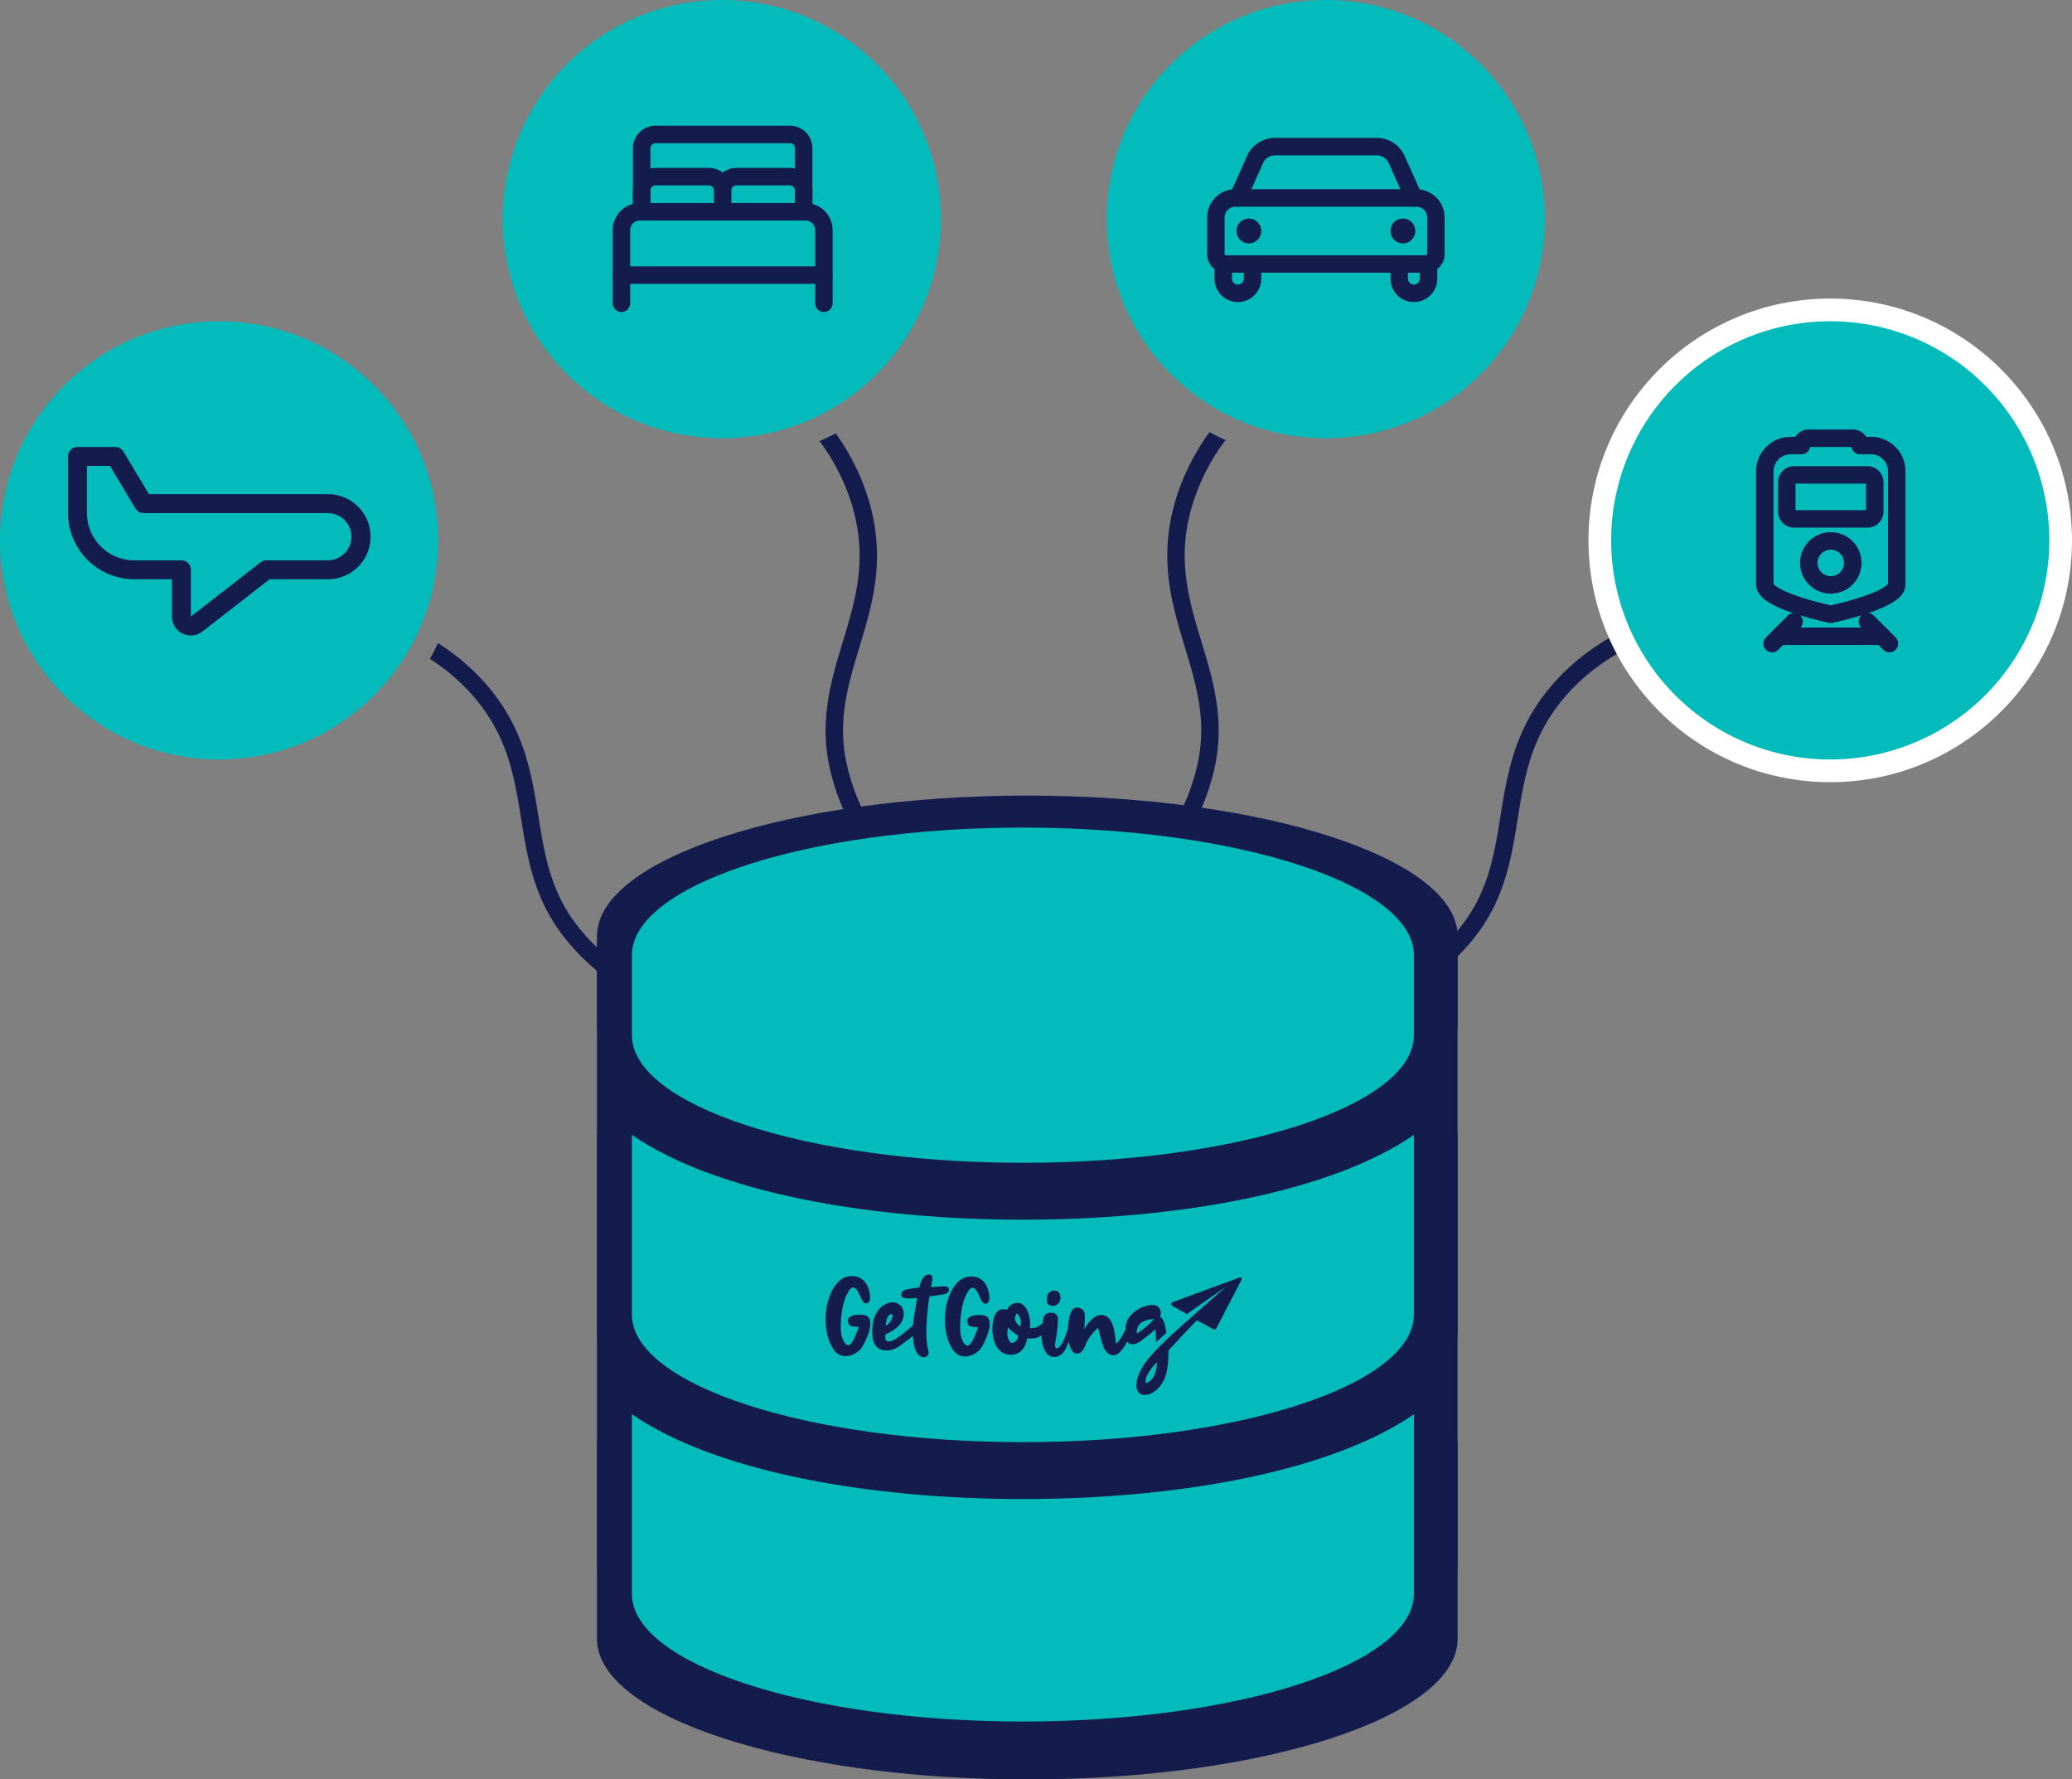 <svg xmlns="http://www.w3.org/2000/svg" width="1187" height="1019.158" viewBox="0 0 1187 1019.158"><rect x="0" y="0" width="1187" height="1019.158" fill="#808080" stroke="none"/><g transform="translate(-271 -8468)"><path d="M99.457,78.416C42.884,78.416-1.29,40.054-3.309,38.273l6.614-7.5c.507.446,51.406,44.543,110.854,36.683,30.56-4.04,48.736-19.221,67.979-35.293,18.354-15.33,37.334-31.181,67.19-35.646,59.935-8.963,94.683,24.694,103.014,38.419l-8.548,5.189c-7.372-12.144-38.447-41.874-92.987-33.718-27.079,4.05-44.167,18.321-62.258,33.431C169.059,56.117,148.9,72.949,115.47,77.37A122.146,122.146,0,0,1,99.457,78.416Z" transform="translate(1299.001 8841.898) rotate(139)" fill="#141b4d"></path><path d="M2960.235-13079.758h0a97.381,97.381,0,0,1-15.163-1.211,103.277,103.277,0,0,1-17.221-4.278,111.416,111.416,0,0,1-37.113-21.631,132.984,132.984,0,0,1-13.847-14.02c-19.6-22.956-23.529-47.37-27.324-70.98-3.979-24.758-7.737-48.141-28.152-71.24a114.959,114.959,0,0,0-24.14-20.529c1.649-2.93,3.21-5.956,4.64-9a126.756,126.756,0,0,1,27,22.905c22.328,25.27,26.5,51.19,30.529,76.259l0,.011c3.736,23.271,7.266,45.25,25.053,66.079,28.043,32.842,59.311,37.745,75.454,37.745a58.671,58.671,0,0,0,16.846-2.187l3.047,9.523C2974.772-13080.688,2967.628-13079.759,2960.235-13079.758Z" transform="translate(-2280 22129)" fill="#141b4d"></path><path d="M2578.023-12953.635h0l-1.435-9.9c14.059-2.041,53.565-19.028,67.369-72.42,6.853-26.512.393-47.816-6.446-70.372-7.369-24.3-14.99-49.425-6-81.934a123.392,123.392,0,0,1,5.295-15.15,134.834,134.834,0,0,1,14.8-26.086c3.01,1.621,6.112,3.146,9.222,4.533a119.254,119.254,0,0,0-19.68,39.368c-8.218,29.705-1.351,52.362,5.92,76.351l0,.017c6.941,22.885,14.118,46.548,6.561,75.775-15.166,58.664-59.726,77.5-75.616,79.814h0Z" transform="translate(-1687.716 21945)" fill="#141b4d"></path><path d="M2813.83-12953.635h0c-7.473-1.085-20.044-5.542-32.911-14.8a104.312,104.312,0,0,1-19.654-18.472,113.986,113.986,0,0,1-16.753-27.873,133.4,133.4,0,0,1-6.3-18.671c-7.558-29.234-.382-52.895,6.558-75.775,7.276-24,14.148-46.657,5.925-76.367a119.118,119.118,0,0,0-19.2-38.758c3.128-1.355,6.243-2.844,9.259-4.426a129.417,129.417,0,0,1,19.582,40.519c8.994,32.5,1.377,57.622-5.989,81.922l0,.012c-6.842,22.556-13.3,43.859-6.449,70.372,13.8,53.39,53.313,70.379,67.373,72.42l-1.436,9.9Z" transform="translate(-1991 21945)" fill="#141b4d"></path><circle cx="138.5" cy="138.5" r="138.5" transform="translate(1181 8639)" fill="#fff"></circle><rect width="493" height="359" transform="translate(613 9007)" fill="#141b4d"></rect><path d="M493.044,80.5v50.31c0,44.337-110.421,80.5-246.522,80.5S0,175.144,0,130.807V80.5C0,36.161,110.421,0,246.522,0S493.044,36.161,493.044,80.5Zm0,113.2v113.2c0,44.337-110.421,80.5-246.522,80.5S0,351.231,0,306.895V193.7c52.964,36.475,149.9,53.456,246.522,53.456S440.079,230.171,493.044,193.7Zm0,176.087v113.2c0,44.337-110.421,80.5-246.522,80.5S0,527.318,0,482.982v-113.2c52.964,36.475,149.9,53.456,246.522,53.456S440.079,406.258,493.044,369.783Z" transform="translate(613 8923.68)" fill="#141b4d"></path><circle cx="125.5" cy="125.5" r="125.5" transform="translate(271 8652)" fill="#02bbba"></circle><path d="M70.334,109.844A10.838,10.838,0,0,1,59.514,99.032V77.62H37.872A37.914,37.914,0,0,1,0,39.747V7.285a5.412,5.412,0,0,1,5.41-5.41H27.052A5.442,5.442,0,0,1,31.692,4.5L46.343,28.927H148.776a24.347,24.347,0,1,1,.009,48.693H115.47l-38.5,29.943A10.863,10.863,0,0,1,70.334,109.844Zm-59.514-70.1A27.082,27.082,0,0,0,37.872,66.8H64.924a5.412,5.412,0,0,1,5.41,5.41V99.023L110.3,67.937a5.445,5.445,0,0,1,3.32-1.138h35.167a13.526,13.526,0,0,0,0-27.052H43.283a5.442,5.442,0,0,1-4.64-2.627L23.987,12.7H10.821Z" transform="translate(310 8722.125)" fill="#141b4d"></path><circle cx="125.5" cy="125.5" r="125.5" transform="translate(559 8468)" fill="#02bbba"></circle><g transform="translate(625.28 8542)"><path d="M3.88,27.639V15.556A7.9,7.9,0,0,1,11.613,7.5H42.547a7.9,7.9,0,0,1,7.733,8.056V27.639m0,0V15.556A7.9,7.9,0,0,1,58.013,7.5H88.947a7.9,7.9,0,0,1,7.733,8.056V27.639" transform="translate(9.44 19.667)" fill="none" stroke="#141b4d" stroke-linecap="round" stroke-linejoin="round" stroke-width="10"></path><path d="M12.031,11.25h95.378A10.532,10.532,0,0,1,117.72,21.991V47.5H1.72V21.991A10.532,10.532,0,0,1,12.031,11.25Z" transform="translate(0 36.056)" fill="none" stroke="#141b4d" stroke-linecap="round" stroke-linejoin="round" stroke-width="10"></path><path d="M1.72,83.556V99.667m116-16.111V99.667m-11.6-52.361V11.056A7.9,7.9,0,0,0,98.387,3H21.053a7.9,7.9,0,0,0-7.733,8.056v36.25" transform="translate(0)" fill="none" stroke="#141b4d" stroke-linecap="round" stroke-linejoin="round" stroke-width="10"></path></g><circle cx="125.5" cy="125.5" r="125.5" transform="translate(905 8468)" fill="#02bbba"></circle><g transform="translate(966.792 8547.469)"><path d="M110.74,33.911l-9.524-21.232A12.6,12.6,0,0,0,89.4,4.5H31.241a12.6,12.6,0,0,0-11.815,8.179L9.9,33.911M1.5,71.546v8.582a8.4,8.4,0,0,0,16.806,0v-8.4m100.837-.179v8.582a8.4,8.4,0,1,1-16.806,0v-8.4m2.1-21.008a2.1,2.1,0,0,1,2.1,2.1m-4.2,0a2.1,2.1,0,0,1,2.1-2.1m0,4.2a2.1,2.1,0,0,1-2.1-2.1m4.2,0a2.1,2.1,0,0,1-2.1,2.1m-88.233-4.2a2.1,2.1,0,0,0-2.1,2.1m4.2,0a2.1,2.1,0,0,0-2.1-2.1m0,4.2a2.1,2.1,0,0,0,2.1-2.1m-4.2,0a2.1,2.1,0,0,0,2.1,2.1" transform="translate(3.452)" fill="none" stroke="#141b4d" stroke-linecap="round" stroke-linejoin="round" stroke-width="10"></path><path d="M11.954,9.75H115.592a11.2,11.2,0,0,1,11.2,11.2V41.962a5.6,5.6,0,0,1-5.6,5.6H6.352a5.6,5.6,0,0,1-5.6-5.6V20.954a11.2,11.2,0,0,1,11.2-11.2Z" transform="translate(0 24.161)" fill="none" stroke="#141b4d" stroke-linecap="round" stroke-linejoin="round" stroke-width="10"></path></g><path d="M125.5,0A125.5,125.5,0,1,1,0,125.5,125.5,125.5,0,0,1,125.5,0Z" transform="translate(1194 8652)" fill="#02bbba"></path><g transform="translate(1274.126 8716.75)"><path d="M68.787,6.451h-6.3a4.2,4.2,0,0,0-4.2-4.2h-25.2a4.2,4.2,0,0,0-4.2,4.2h-6.3a14.745,14.745,0,0,0-14.7,14.7V86c0,9.267,37.8,17.064,37.8,17.064s37.8-7.8,37.8-17.064V21.154a14.7,14.7,0,0,0-14.7-14.7Zm-23.1,79.81a12.6,12.6,0,1,1,12.6-12.6A12.6,12.6,0,0,1,45.683,86.261Zm25.2-42.005a4.2,4.2,0,0,1-4.2,4.2H24.68a4.2,4.2,0,0,1-4.2-4.2v-16.8a4.2,4.2,0,0,1,4.2-4.2H66.685a4.2,4.2,0,0,1,4.2,4.2Z" transform="translate(0)" fill="none" stroke="#141b4d" stroke-linecap="round" stroke-linejoin="round" stroke-width="10"></path><path d="M10.125,32.625H68.933" transform="translate(6.154 83.04)" fill="none" stroke="#141b4d" stroke-linecap="round" stroke-linejoin="round" stroke-width="10"></path><path d="M23.625,30.375l12.6,12.6" transform="translate(43.06 76.889)" fill="none" stroke="#141b4d" stroke-linecap="round" stroke-linejoin="round" stroke-width="10"></path><path d="M21.6,30.375,9,42.977" transform="translate(3.078 76.889)" fill="none" stroke="#141b4d" stroke-linecap="round" stroke-linejoin="round" stroke-width="10"></path></g><path d="M448,73.143v45.714C448,159.143,347.667,192,224,192S0,159.143,0,118.857V73.143C0,32.857,100.333,0,224,0S448,32.857,448,73.143ZM448,176V278.857C448,319.143,347.667,352,224,352S0,319.143,0,278.857V176c48.125,33.143,136.208,48.572,224,48.572S399.874,209.143,448,176Zm0,160V438.857C448,479.143,347.667,512,224,512S0,479.143,0,438.857V336c48.125,33.143,136.208,48.572,224,48.572S399.874,369.143,448,336Z" transform="translate(633 8942)" fill="#02bbba"></path><g transform="translate(744.002 9198.029)"><g transform="translate(-0.002 -0.03)"><path d="M149.231,10.4c-.539-2.156-2.491-8.4-9.943-8.4-9.547,0-13.061,12.1-14.045,15.9-1.138,4.4-2.3,17.5,3.575,25.99,4.988,7.2,13.072,2.9,15.607-.242,2.623-3.25,5.169-10.35,5.362-12.648s.588-6.319-4.058-6.841-8.628.638-8.628,3.344a3.039,3.039,0,0,0,3,3.3l3.19.275a48.21,48.21,0,0,1-3.85,8.8c-2,3.1-4.168,1.815-5.73-2.865s-.473-17.5,2.277-23.493c1.826-3.981,4.295-8.337,7.512-1.353,1.65,3.63,2.414,5.659,4.2,5.4C150.54,17.173,149.775,12.553,149.231,10.4Z" transform="translate(-55.951 -0.884)" fill="#141b4d"></path><path d="M234.956,16.737s-3.762-.231-4.4,3.3.176,4.806,2.31,5.323a4.4,4.4,0,0,0,5.2-3.432C238.492,19.757,237.854,16.946,234.956,16.737Z" transform="translate(-103.67 -7.515)" fill="#141b4d"></path><path d="M272.236,41.1c-.379-1.314-1.358-3.261-2.486-3.393.935-2.392.726-7.276-5.1-6.968s-15.134,5.774-14.584,13.748c-1.793,3.976-4.212,7.7-5.565,8.425-.726-6.049-1.182-15.4-7.589-16.426-5.752-.968-10.6,8.166-10.6,8.166a70.959,70.959,0,0,0,.313-8.419,4.142,4.142,0,0,0-3.849-3.954c-2.392-.209-5.021.456-5.857,12.2-1.65,4.8-2.475,7.336-4.223,9.547s-3.849,2.563-2.816-2.75a65.529,65.529,0,0,0,1.347-12.995,3.459,3.459,0,0,0-3.635-3.118c-2.392-.1-4.905.643-5.01,5.741a8.725,8.725,0,0,1-7.386,3.058c.7-6.665-1.914-14.172-6.748-14.386a6.363,6.363,0,0,0-6.33,3.954s-5.928-2.6-7.8,5.406.319,20.375,10,20.27c8.359-.093,9.266-9.349,9.266-9.349s5.912.726,8.095-1.87c.522,5.406,1.793,12.571,7.65,12.533,6.049-.044,8-9.024,8-9.024s1.226,7.281,4.762,7.078c3.888-.214,4.526-4.8,6.253-7.7a31.511,31.511,0,0,1,5.879-7.149s2.156,8.524,3.124,11.032c1.1,2.843,5.114,7.512,9.662,2.689a21.639,21.639,0,0,0,3.849-5.835s2.024,3.745,7.7-.154a106.905,106.905,0,0,0,8.568-6.819s.209,4.988.346,7.551c.819-.951,5.879-5.5,5.879-5.5C273.028,44.723,272.61,42.38,272.236,41.1ZM184.5,52.515c-3.575-3.047-1.787-8.958-1.787-8.958a20.071,20.071,0,0,0,5.769,4.636A4.235,4.235,0,0,1,184.5,52.515Zm5.12-9.42a8.694,8.694,0,0,1-2.392-2.7,3.849,3.849,0,0,1,.621-4.889,7.567,7.567,0,0,1,1.771,7.589Zm67.24,3.85s-1.017-.55,0-3.239c1.562-4.779,9.349-4.982,9.349-4.982-2.2,3.179-9.349,8.243-9.349,8.243Z" transform="translate(-78.182 -13.289)" fill="#141b4d"></path><path d="M382.221,3.212,344.567,17.1a1.2,1.2,0,0,0-.182,2.2l8.249,4.652s13.517-9.536,22.789-15.843c-5.983,4.949-27.5,24.1-27.5,24.1s-12.318,10.916-17.658,17.746c-3.344,4.278-6.7,9.833-6.506,15.173.236,6.451,6.968,6.55,11.956,1.771s6.253-10.7,6.445-22.206c3.943-4.2,12.709-13.809,16.305-17.207l9.415,5.191a1.875,1.875,0,0,0,.374.126c.687.148,1.133-.451,1.331-.819L383.744,4.708C384.465,3.333,383.832,2.487,382.221,3.212ZM334.487,57.689a9.25,9.25,0,0,1-5.252,5.928,6.088,6.088,0,0,1,.55-4.4,27.97,27.97,0,0,1,5.84-7.76,32.994,32.994,0,0,1-1.138,6.231Z" transform="translate(-145.712 -1.31)" fill="#141b4d"></path><path d="M23.382,17.18c-1.787.264-2.53-1.765-4.2-5.395C15.947,4.8,13.5,9.156,11.669,13.138c-2.75,5.989-3.85,18.813-2.277,23.493s3.767,5.945,5.736,2.865a49.749,49.749,0,0,0,3.85-8.832l-3.2-.247a3.039,3.039,0,0,1-3-3.3c0-2.706,3.981-3.85,8.628-3.344s4.245,4.52,4.053,6.841-2.75,9.415-5.362,12.648c-2.53,3.146-10.619,7.446-15.6.242C-1.376,35-.215,21.925.923,17.5c.984-3.828,4.5-15.9,14.045-15.9,7.457,0,9.4,6.236,9.948,8.4S26.225,16.767,23.382,17.18Z" transform="translate(0.002 -0.704)" fill="#141b4d"></path><path d="M92.47,8.444c-.209-1.765-2.073-1.8-3.217-1.7s-6.44.363-7.149.374C82.473,5.062,84.557-.03,80.922-.03,76.671-.03,75.6,7.284,75.6,7.284s-5.01.742-6.049.946c-1.71.335-4.526.627-4.366,3.432.132,2.392,3.806,1.93,5.07,1.952s3.965-.264,3.965-.264-2.2,12.7-2.387,15.569c-1.749,1.991-10.064,8.848-12.874,9.266s-3.223-.935-2.909-3.949c0,0,8.628-3.124,10.19-9.349s-2.794-8.8-5.582-9.013-12.142,2-12.142,17.108c0,14.117,12.027,10.658,15.2,8.249,2.024-1.529,6.434-4.658,8.188-6.082.176,3.85.814,8.513,3.008,10.647,3.723,3.619,6.462.258,5.857-1.771-3.157-10.608.55-31.539.55-31.539s6.951-1.028,8.2-1.237S92.674,10.215,92.47,8.444ZM60.184,23.029c.236.665-.517,4.339-3.949,6.4C56.609,22.044,59.942,22.363,60.184,23.029Z" transform="translate(-21.836 0.03)" fill="#141b4d"></path></g></g></g></svg>